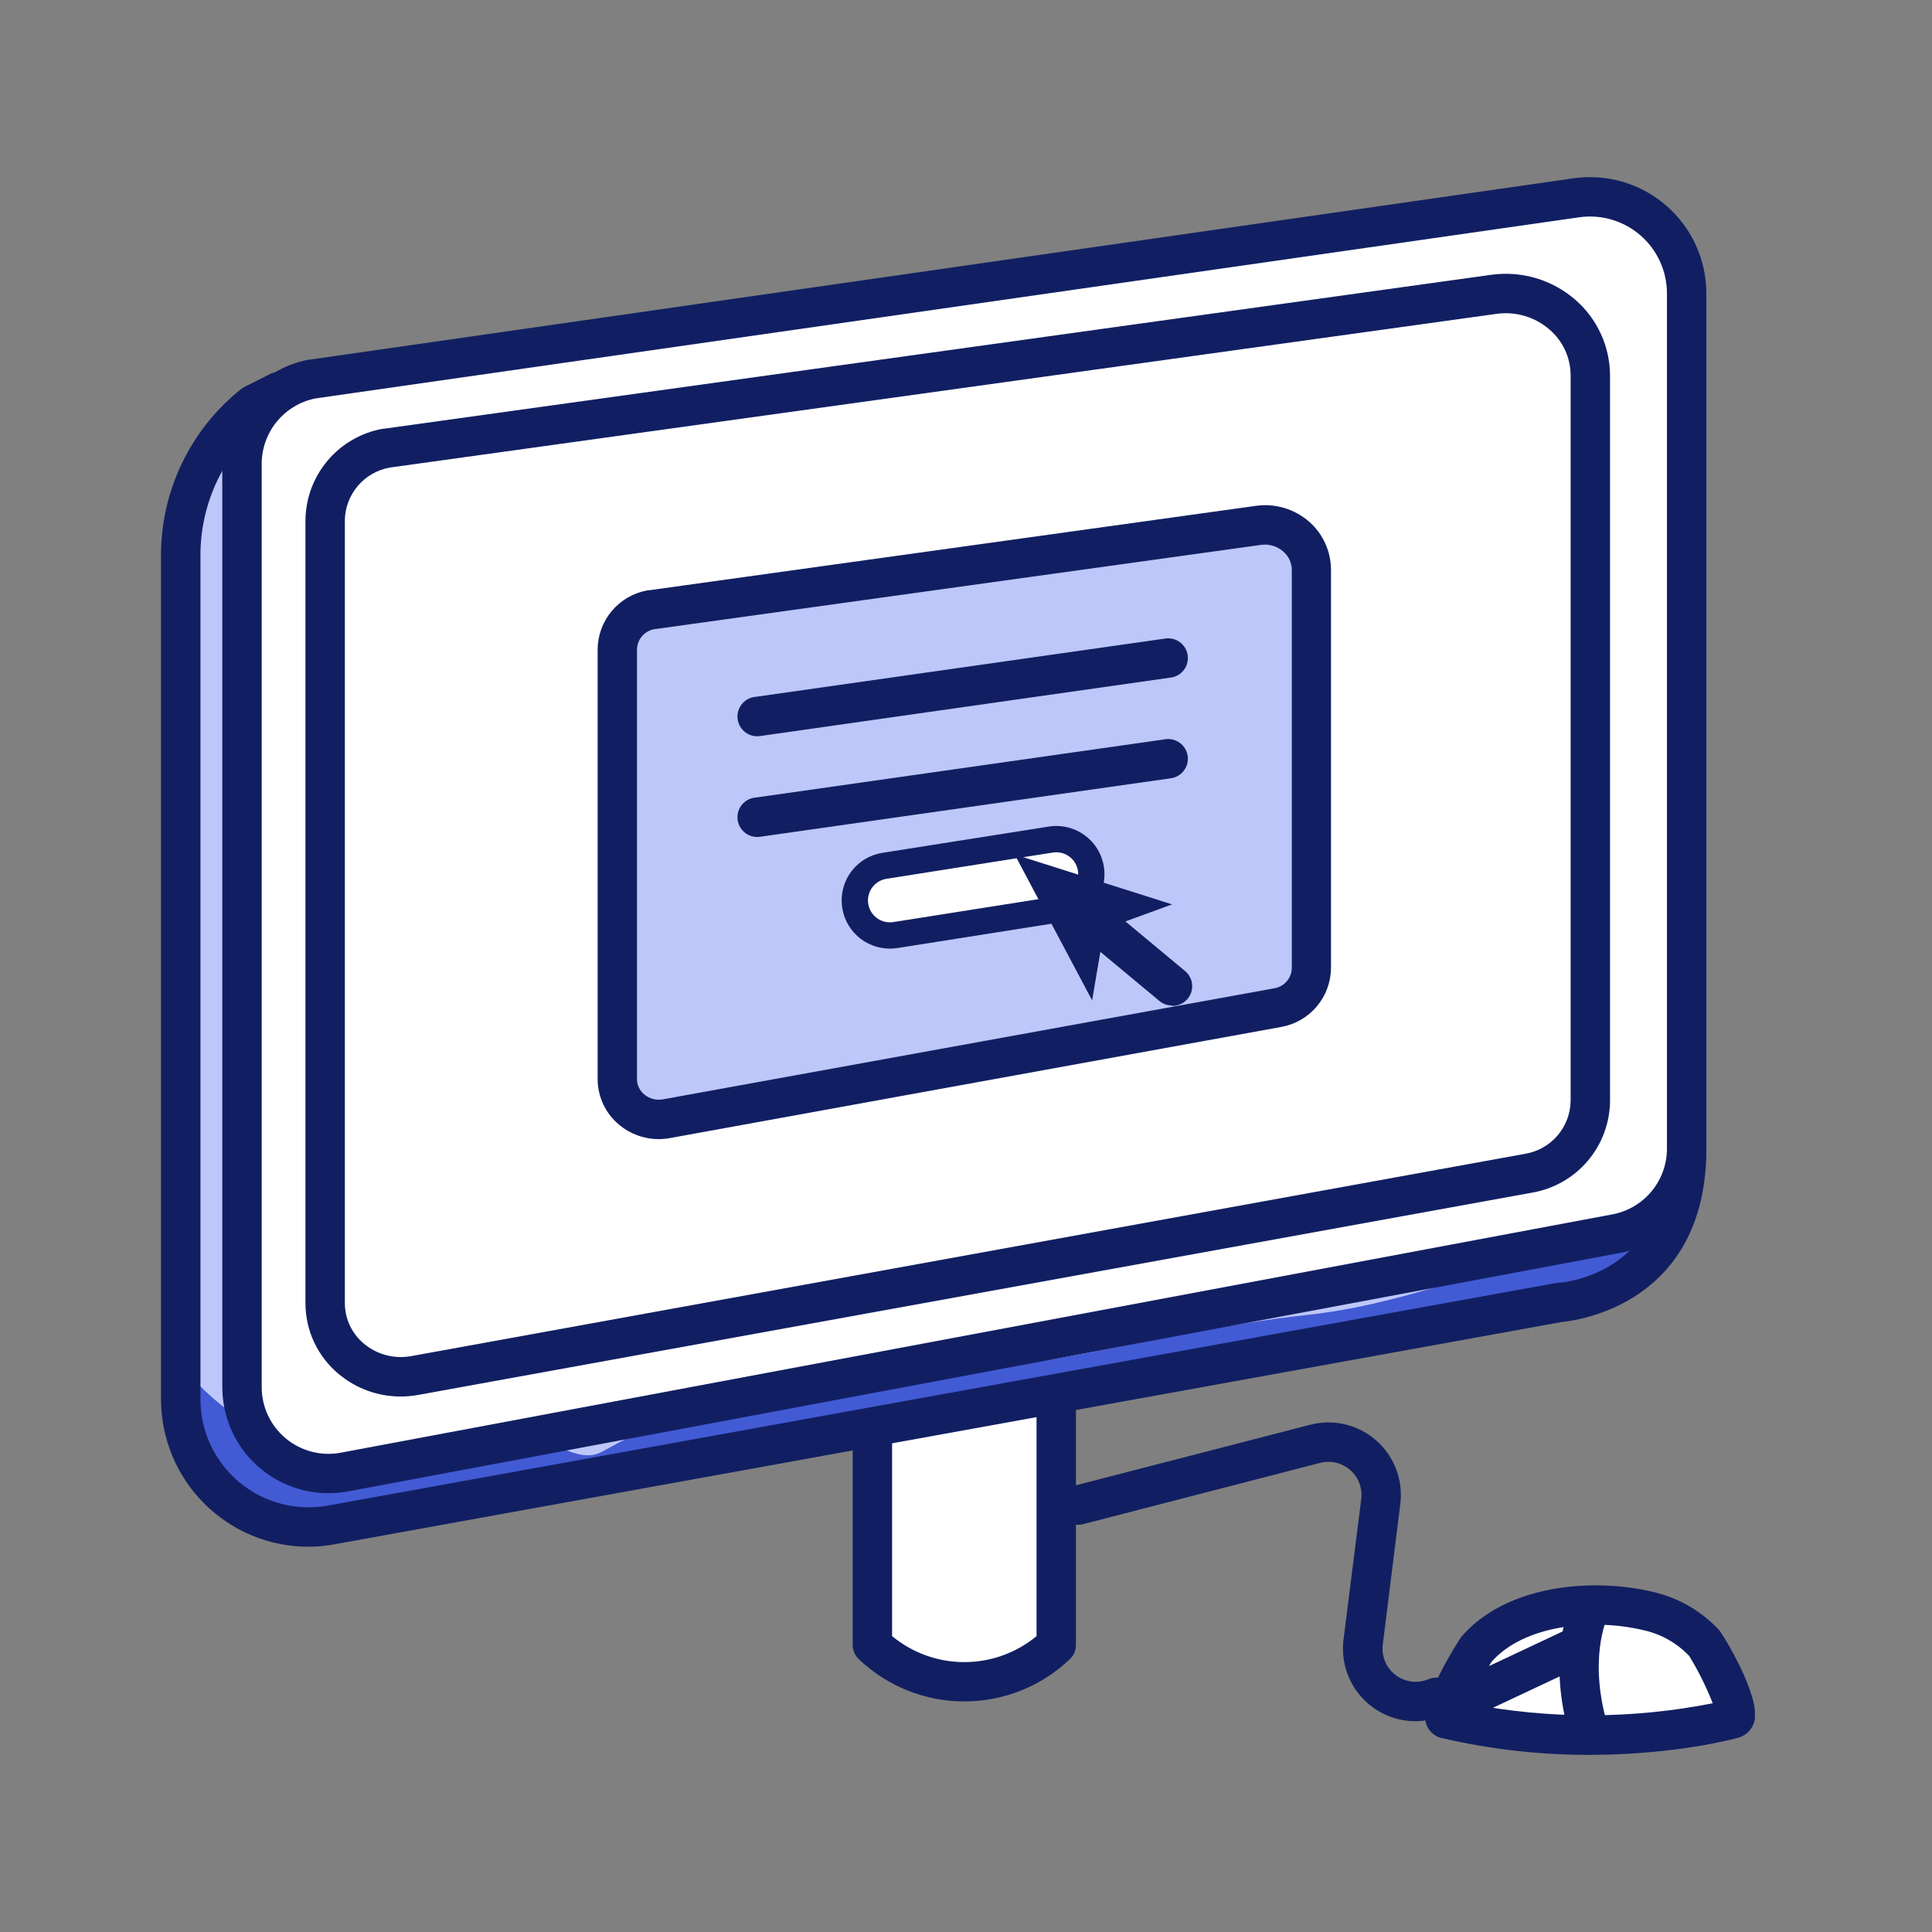 <svg width="120" height="120" viewBox="0 0 120 120" fill="none" xmlns="http://www.w3.org/2000/svg">
<rect x="0" y="0" width="120" height="120" fill="#808080" stroke="none"/>
<g clip-path="url(#clip0_51_9376)">
<path d="M65.606 102.167C64.066 103.634 62.022 104.452 59.896 104.452C57.77 104.452 55.725 103.634 54.185 102.167V80.136H65.606V102.167Z" fill="white"/>
<path d="M59.896 105.679C57.455 105.68 55.108 104.74 53.343 103.054C53.222 102.94 53.126 102.802 53.061 102.65C52.995 102.497 52.962 102.333 52.962 102.167V80.136C52.962 79.975 52.993 79.815 53.054 79.667C53.116 79.518 53.206 79.383 53.319 79.269C53.433 79.156 53.568 79.065 53.717 79.004C53.865 78.943 54.025 78.911 54.185 78.912H65.606C65.766 78.911 65.926 78.943 66.074 79.004C66.223 79.065 66.358 79.156 66.472 79.269C66.585 79.383 66.676 79.518 66.737 79.667C66.798 79.815 66.83 79.975 66.829 80.136V102.167C66.83 102.333 66.796 102.497 66.731 102.65C66.665 102.802 66.569 102.94 66.449 103.054C64.684 104.74 62.336 105.68 59.896 105.679ZM55.409 101.623C56.672 102.666 58.258 103.237 59.896 103.237C61.533 103.237 63.12 102.666 64.382 101.623V81.36H55.409V101.623Z" fill="#111F62"/>
<path d="M17.206 24.377L15.735 25.119C14.327 26.245 13.191 27.674 12.41 29.299C11.629 30.924 11.224 32.703 11.224 34.506V86.911C11.224 88.076 11.48 89.227 11.974 90.281C12.469 91.336 13.19 92.268 14.085 93.013C14.98 93.757 16.029 94.296 17.155 94.59C18.282 94.883 19.46 94.925 20.605 94.712L96.856 80.898C96.856 80.898 104.761 80.503 104.761 71.342L17.206 24.377Z" fill="#BDC7F9"/>
<path d="M98.977 77.614C98.238 77.589 97.498 77.568 96.759 77.552C91.674 79.078 86.548 81.101 81.208 81.67C76.121 82.214 71.085 83.397 66.052 84.303C60.967 85.217 76.8 82.254 71.669 82.875C63.042 83.919 54.267 84.333 45.822 86.495C42.903 87.452 40.081 88.681 37.392 90.167C35.867 91.016 34.099 89.171 32.316 89.166C30.698 89.902 28.981 90.4 27.22 90.643C22.647 91.233 17.926 90.398 14.168 87.599C13.072 86.779 12.083 85.826 11.224 84.76V86.903C11.224 88.068 11.48 89.218 11.974 90.273C12.469 91.327 13.19 92.26 14.085 93.004C14.98 93.749 16.029 94.287 17.155 94.581C18.282 94.875 19.46 94.917 20.605 94.704L96.856 80.897C96.856 80.897 100.835 80.693 103.146 77.304C101.773 77.567 100.374 77.671 98.977 77.614Z" fill="#425AD3"/>
<path d="M19.144 96.072C16.718 96.067 14.393 95.1 12.679 93.382C10.965 91.665 10.002 89.338 10 86.911V34.506C9.997 32.52 10.442 30.558 11.303 28.769C12.164 26.979 13.417 25.407 14.97 24.17C15.037 24.118 15.108 24.072 15.183 24.034L16.662 23.289C16.806 23.2 16.967 23.143 17.134 23.12C17.301 23.097 17.472 23.109 17.634 23.155C17.797 23.201 17.948 23.28 18.078 23.387C18.209 23.495 18.316 23.628 18.392 23.779C18.468 23.929 18.513 24.094 18.523 24.263C18.532 24.431 18.507 24.6 18.448 24.759C18.389 24.917 18.298 25.061 18.181 25.183C18.063 25.305 17.922 25.4 17.766 25.465L16.406 26.147C15.167 27.157 14.169 28.431 13.484 29.876C12.8 31.322 12.446 32.901 12.45 34.5V86.911C12.45 87.896 12.667 88.869 13.085 89.761C13.504 90.653 14.113 91.442 14.87 92.071C15.628 92.701 16.514 93.156 17.467 93.405C18.42 93.654 19.416 93.689 20.384 93.51L96.642 79.692C96.693 79.684 96.745 79.679 96.797 79.676C97.069 79.66 103.54 79.186 103.54 71.342C103.54 71.017 103.669 70.706 103.898 70.477C104.128 70.247 104.439 70.118 104.764 70.118C105.088 70.118 105.399 70.247 105.629 70.477C105.858 70.706 105.987 71.017 105.987 71.342C105.987 80.952 98.028 82.015 97.014 82.11L20.822 95.911C20.269 96.016 19.707 96.07 19.144 96.072Z" fill="#111F62"/>
<path d="M100.41 76.619L21.412 91.424C20.635 91.573 19.835 91.548 19.069 91.352C18.302 91.156 17.589 90.793 16.979 90.288C16.369 89.784 15.879 89.152 15.542 88.436C15.205 87.72 15.03 86.938 15.03 86.147V28.819C15.03 27.57 15.464 26.361 16.258 25.398C17.051 24.435 18.156 23.779 19.381 23.542L97.914 12.281C98.765 12.16 99.632 12.224 100.457 12.467C101.281 12.711 102.044 13.129 102.693 13.692C103.342 14.256 103.863 14.953 104.219 15.735C104.576 16.517 104.761 17.367 104.761 18.227V71.342C104.761 72.59 104.327 73.8 103.534 74.763C102.74 75.726 101.635 76.382 100.41 76.619Z" fill="white"/>
<path d="M20.392 92.746C18.645 92.743 16.969 92.047 15.734 90.81C14.499 89.573 13.806 87.895 13.807 86.147V28.819C13.807 27.285 14.342 25.799 15.319 24.616C16.297 23.434 17.655 22.629 19.161 22.34H19.218L97.751 11.071C98.775 10.927 99.817 11.004 100.809 11.298C101.8 11.591 102.717 12.095 103.497 12.773C104.278 13.451 104.904 14.289 105.333 15.23C105.762 16.171 105.984 17.193 105.984 18.227V71.342C105.984 72.876 105.449 74.362 104.472 75.544C103.495 76.727 102.136 77.532 100.63 77.821L21.638 92.629C21.227 92.707 20.81 92.746 20.392 92.746ZM19.593 24.747C18.65 24.935 17.802 25.444 17.192 26.188C16.584 26.932 16.252 27.865 16.254 28.827V86.147C16.253 86.758 16.387 87.362 16.647 87.916C16.907 88.469 17.285 88.959 17.756 89.348C18.227 89.738 18.778 90.019 19.37 90.171C19.962 90.323 20.581 90.342 21.181 90.227L100.174 75.422C101.121 75.239 101.975 74.731 102.588 73.987C103.202 73.243 103.538 72.307 103.537 71.342V18.227C103.537 17.544 103.391 16.868 103.107 16.246C102.824 15.624 102.411 15.07 101.896 14.622C101.38 14.173 100.774 13.841 100.12 13.646C99.465 13.452 98.776 13.4 98.099 13.494L19.593 24.747Z" fill="#111F62"/>
<path d="M24.889 86.74C23.488 86.742 22.13 86.252 21.053 85.355C20.403 84.82 19.88 84.148 19.52 83.386C19.16 82.625 18.974 81.794 18.973 80.952V32.311C18.986 30.95 19.476 29.637 20.356 28.599C21.236 27.561 22.451 26.864 23.791 26.629H23.845L92.622 17.068C93.553 16.939 94.501 17.01 95.402 17.277C96.303 17.545 97.136 18.002 97.846 18.619C98.52 19.203 99.061 19.926 99.433 20.738C99.805 21.549 99.999 22.431 100.002 23.324V68.394C99.988 69.754 99.498 71.067 98.618 72.104C97.738 73.141 96.523 73.838 95.184 74.073L26.004 86.636C25.637 86.704 25.263 86.739 24.889 86.74ZM24.212 29.041C23.441 29.177 22.74 29.577 22.231 30.172C21.721 30.768 21.434 31.522 21.42 32.305V80.952C21.422 81.434 21.531 81.91 21.738 82.345C21.946 82.78 22.246 83.165 22.619 83.471C23.024 83.805 23.497 84.046 24.006 84.177C24.514 84.307 25.045 84.324 25.561 84.227L94.738 71.663C95.514 71.532 96.219 71.134 96.734 70.538C97.248 69.942 97.538 69.186 97.555 68.399V23.324C97.555 22.78 97.438 22.242 97.21 21.748C96.982 21.254 96.65 20.816 96.236 20.463C95.79 20.076 95.266 19.79 94.7 19.623C94.134 19.456 93.539 19.412 92.954 19.494L24.212 29.041Z" fill="#111F62"/>
<path d="M87.902 106.908C87.264 106.906 86.634 106.768 86.054 106.504C85.473 106.24 84.955 105.856 84.534 105.376C84.113 104.897 83.799 104.334 83.611 103.724C83.424 103.114 83.369 102.471 83.448 101.838L84.549 93.107C84.591 92.776 84.551 92.44 84.433 92.127C84.315 91.815 84.123 91.536 83.873 91.314C83.623 91.093 83.323 90.936 82.999 90.856C82.675 90.777 82.336 90.777 82.013 90.858L67.286 94.666C67.13 94.706 66.968 94.716 66.809 94.693C66.65 94.671 66.496 94.617 66.358 94.536C66.078 94.371 65.875 94.102 65.793 93.787C65.712 93.473 65.758 93.139 65.923 92.859C66.088 92.579 66.357 92.376 66.671 92.294L81.409 88.486C82.119 88.307 82.863 88.303 83.575 88.477C84.287 88.65 84.946 88.995 85.494 89.481C86.043 89.967 86.465 90.579 86.722 91.266C86.981 91.951 87.067 92.69 86.975 93.417L85.887 102.146C85.843 102.499 85.891 102.857 86.026 103.186C86.161 103.515 86.38 103.803 86.66 104.022C86.94 104.241 87.272 104.384 87.624 104.437C87.975 104.489 88.334 104.45 88.666 104.322C88.819 104.248 88.985 104.207 89.155 104.201C89.324 104.195 89.493 104.224 89.651 104.287C89.808 104.349 89.951 104.444 90.07 104.565C90.189 104.686 90.281 104.83 90.342 104.988C90.402 105.147 90.429 105.316 90.42 105.486C90.412 105.655 90.368 105.821 90.292 105.972C90.216 106.124 90.109 106.258 89.979 106.366C89.848 106.475 89.697 106.555 89.534 106.601C89.013 106.803 88.46 106.907 87.902 106.908Z" fill="#111F62"/>
<path d="M89.806 106.759C89.281 106.628 91.484 102.693 91.671 102.472C94.119 99.624 98.972 99.235 102.442 100.079C103.744 100.388 104.926 101.074 105.841 102.051C106.205 102.45 108.38 106.549 107.633 106.759C107.633 106.759 99.459 109.038 89.806 106.759Z" fill="white"/>
<path d="M98.73 108.997C95.635 109.004 92.549 108.653 89.534 107.95H89.52C89.301 107.895 89.099 107.785 88.934 107.63C88.769 107.475 88.647 107.28 88.579 107.064C88.131 105.668 90.722 101.711 90.755 101.678C93.534 98.433 98.912 97.96 102.743 98.893C104.283 99.26 105.679 100.073 106.76 101.229C107.015 101.501 109.402 105.402 108.959 106.941C108.894 107.177 108.769 107.392 108.597 107.565C108.424 107.739 108.21 107.865 107.975 107.931C107.73 108.002 104.04 108.997 98.73 108.997ZM91.266 105.823C96.258 106.79 101.391 106.78 106.379 105.793C105.98 104.771 105.49 103.786 104.916 102.85C104.168 102.065 103.207 101.516 102.151 101.27C98.948 100.487 94.662 100.914 92.634 103.228C92.134 104.069 91.677 104.935 91.266 105.823Z" fill="#111F62"/>
<path d="M90.586 106.96C90.304 106.964 90.029 106.87 89.808 106.694C89.587 106.519 89.433 106.272 89.374 105.996C89.314 105.72 89.351 105.432 89.479 105.18C89.608 104.929 89.819 104.729 90.077 104.616L97.014 101.352C97.308 101.213 97.644 101.198 97.95 101.308C98.255 101.418 98.504 101.645 98.643 101.939C98.781 102.233 98.796 102.57 98.686 102.875C98.576 103.181 98.349 103.43 98.055 103.568L91.119 106.832C90.953 106.915 90.771 106.958 90.586 106.96Z" fill="#111F62"/>
<path d="M98.757 99.883C98.757 99.883 97.24 102.905 98.757 107.771V99.883Z" fill="white"/>
<path d="M98.757 108.995C98.496 108.995 98.242 108.912 98.031 108.757C97.821 108.602 97.665 108.384 97.588 108.135C95.943 102.856 97.588 99.475 97.664 99.333C97.817 99.059 98.07 98.855 98.37 98.762C98.67 98.669 98.995 98.696 99.276 98.835C99.557 98.975 99.774 99.218 99.881 99.513C99.989 99.808 99.978 100.133 99.853 100.421C99.793 100.544 98.597 103.141 99.923 107.401C99.982 107.584 99.996 107.778 99.965 107.968C99.934 108.158 99.858 108.337 99.745 108.492C99.631 108.647 99.482 108.773 99.31 108.859C99.139 108.946 98.949 108.99 98.757 108.989V108.995Z" fill="#111F62"/>
<path d="M79.365 62.589L41.406 69.482C41.039 69.556 40.661 69.549 40.297 69.462C39.934 69.374 39.593 69.207 39.301 68.974C39.009 68.741 38.771 68.446 38.605 68.111C38.438 67.775 38.348 67.408 38.339 67.034V40.329C38.347 39.741 38.562 39.174 38.944 38.727C39.326 38.28 39.853 37.981 40.433 37.881L78.179 32.637C78.581 32.576 78.992 32.601 79.383 32.711C79.775 32.822 80.138 33.014 80.449 33.277C80.76 33.539 81.012 33.864 81.187 34.232C81.362 34.599 81.456 34.999 81.464 35.406V60.139C81.455 60.728 81.24 61.296 80.857 61.743C80.474 62.191 79.946 62.49 79.365 62.589Z" fill="#BDC7F9"/>
<path d="M40.908 70.752C40.014 70.751 39.148 70.437 38.461 69.865C38.042 69.52 37.705 69.086 37.473 68.595C37.242 68.104 37.121 67.569 37.12 67.026V40.329C37.128 39.454 37.442 38.609 38.007 37.94C38.572 37.272 39.353 36.822 40.215 36.668H40.272L78.005 31.419C78.594 31.336 79.194 31.381 79.764 31.55C80.335 31.72 80.862 32.01 81.311 32.401C81.737 32.774 82.079 33.234 82.313 33.75C82.547 34.266 82.669 34.826 82.671 35.393V60.128C82.663 61.003 82.349 61.848 81.784 62.516C81.219 63.184 80.438 63.634 79.576 63.786L41.617 70.687C41.383 70.73 41.146 70.752 40.908 70.752ZM40.636 39.081C40.341 39.133 40.073 39.286 39.878 39.514C39.682 39.742 39.572 40.03 39.565 40.329V67.026C39.565 67.209 39.606 67.39 39.685 67.556C39.764 67.721 39.879 67.867 40.021 67.983C40.182 68.115 40.369 68.21 40.57 68.261C40.771 68.312 40.981 68.319 41.185 68.28L79.149 61.385C79.448 61.335 79.72 61.183 79.918 60.955C80.117 60.726 80.23 60.436 80.237 60.133V35.398C80.235 35.178 80.186 34.961 80.092 34.761C79.998 34.562 79.862 34.386 79.693 34.245C79.508 34.085 79.291 33.966 79.057 33.897C78.822 33.827 78.576 33.809 78.334 33.842L40.636 39.081Z" fill="#111F62"/>
<path d="M47.115 45.728C46.791 45.751 46.471 45.643 46.226 45.429C45.98 45.216 45.83 44.913 45.808 44.589C45.785 44.264 45.893 43.944 46.106 43.698C46.32 43.453 46.622 43.303 46.947 43.28L72.365 39.663C72.526 39.637 72.689 39.644 72.847 39.682C73.005 39.721 73.154 39.79 73.284 39.887C73.415 39.983 73.525 40.105 73.609 40.245C73.692 40.384 73.746 40.539 73.769 40.7C73.792 40.861 73.782 41.025 73.741 41.182C73.7 41.339 73.628 41.487 73.529 41.616C73.43 41.745 73.307 41.853 73.166 41.934C73.025 42.014 72.869 42.066 72.708 42.086L47.289 45.706C47.232 45.718 47.174 45.725 47.115 45.728Z" fill="#111F62"/>
<path d="M47.115 51.984C46.791 52.006 46.471 51.899 46.226 51.685C45.98 51.471 45.83 51.169 45.808 50.844C45.785 50.52 45.893 50.2 46.106 49.954C46.32 49.709 46.622 49.558 46.947 49.536L72.365 45.919C72.526 45.893 72.689 45.9 72.847 45.938C73.005 45.977 73.154 46.046 73.284 46.143C73.415 46.239 73.525 46.361 73.609 46.501C73.692 46.64 73.746 46.795 73.769 46.956C73.792 47.117 73.782 47.281 73.741 47.438C73.7 47.595 73.628 47.742 73.529 47.871C73.43 48.001 73.307 48.109 73.166 48.189C73.025 48.27 72.869 48.322 72.708 48.342L47.289 51.962C47.232 51.974 47.174 51.981 47.115 51.984Z" fill="#111F62"/>
<path d="M55.273 58.104C54.727 58.103 54.2 57.896 53.8 57.524C53.399 57.152 53.153 56.643 53.11 56.097C53.068 55.552 53.232 55.011 53.57 54.582C53.908 54.152 54.396 53.866 54.936 53.779L65.269 52.148C65.553 52.096 65.846 52.103 66.128 52.166C66.411 52.229 66.678 52.348 66.914 52.516C67.15 52.684 67.35 52.897 67.502 53.143C67.654 53.389 67.756 53.663 67.802 53.949C67.847 54.235 67.835 54.527 67.766 54.809C67.696 55.09 67.572 55.354 67.399 55.587C67.227 55.819 67.01 56.015 66.76 56.162C66.511 56.31 66.235 56.406 65.948 56.445L55.616 58.077C55.502 58.095 55.388 58.105 55.273 58.104Z" fill="white"/>
<path d="M55.273 58.92C54.519 58.922 53.792 58.638 53.238 58.127C52.684 57.615 52.343 56.913 52.285 56.161C52.226 55.409 52.453 54.663 52.921 54.071C53.389 53.48 54.063 53.087 54.808 52.971L65.141 51.34C65.529 51.278 65.925 51.294 66.307 51.386C66.689 51.477 67.05 51.644 67.368 51.875C67.685 52.106 67.955 52.397 68.16 52.733C68.365 53.068 68.502 53.44 68.564 53.828C68.625 54.217 68.61 54.613 68.518 54.995C68.426 55.377 68.26 55.738 68.029 56.056C67.798 56.374 67.507 56.643 67.171 56.849C66.836 57.054 66.464 57.191 66.076 57.253L55.743 58.885C55.588 58.908 55.43 58.92 55.273 58.92ZM65.606 52.936C65.534 52.936 65.464 52.942 65.394 52.953L55.061 54.584C54.722 54.637 54.416 54.816 54.204 55.085C53.992 55.354 53.889 55.693 53.915 56.035C53.942 56.376 54.097 56.695 54.349 56.927C54.6 57.16 54.93 57.289 55.273 57.288C55.345 57.288 55.417 57.283 55.488 57.272L65.82 55.64C66.159 55.587 66.465 55.408 66.678 55.139C66.89 54.87 66.993 54.53 66.966 54.188C66.939 53.847 66.783 53.528 66.531 53.295C66.279 53.063 65.948 52.935 65.606 52.936Z" fill="#111F62"/>
<path d="M72.811 62.456C72.526 62.46 72.249 62.363 72.028 62.184L67.406 58.338C67.276 58.237 67.169 58.111 67.09 57.968C67.01 57.824 66.961 57.666 66.943 57.504C66.926 57.34 66.942 57.176 66.989 57.019C67.037 56.862 67.115 56.717 67.22 56.591C67.325 56.465 67.454 56.361 67.6 56.286C67.745 56.211 67.905 56.166 68.068 56.154C68.231 56.142 68.395 56.162 68.551 56.214C68.706 56.267 68.849 56.35 68.972 56.458L73.594 60.302C73.792 60.462 73.935 60.679 74.004 60.924C74.072 61.169 74.063 61.429 73.977 61.668C73.89 61.908 73.732 62.114 73.523 62.259C73.314 62.404 73.065 62.481 72.811 62.478V62.456Z" fill="#111F62"/>
<path d="M63.023 53.072L67.833 62.135L68.586 57.71L72.8 56.173L63.023 53.072Z" fill="#111F62"/>
</g>
<defs>
<clipPath id="clip0_51_9376">
<rect width="99" height="98" fill="white" transform="translate(10 11)"/>
</clipPath>
</defs>
</svg>
